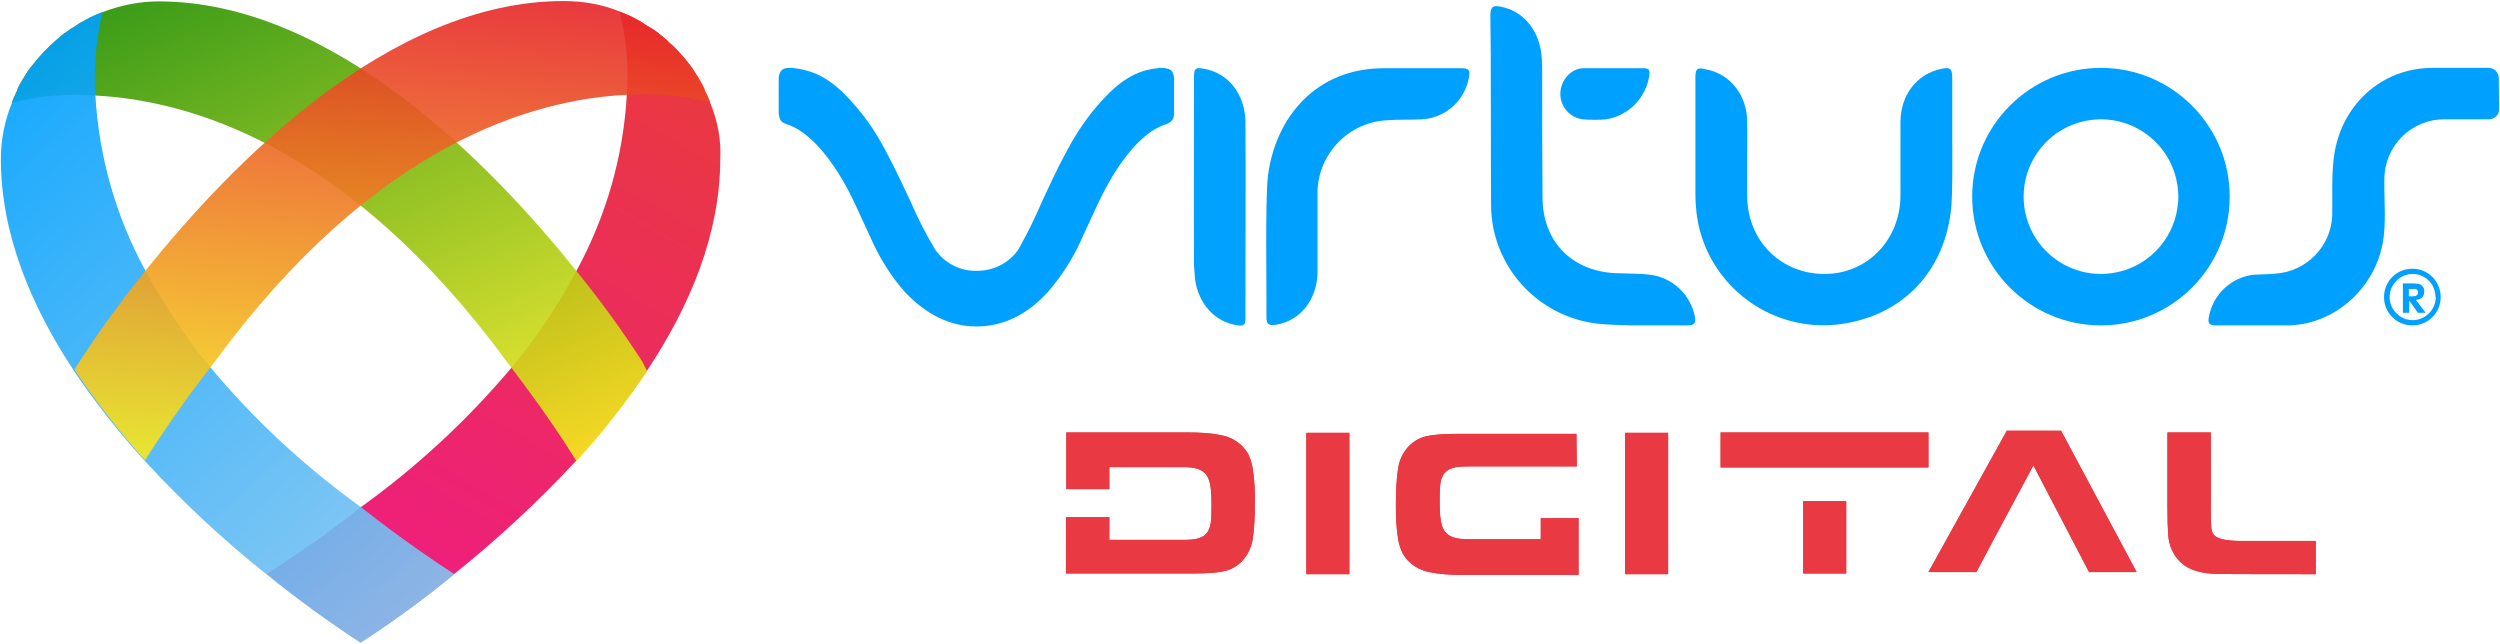 <?xml version="1.0" encoding="UTF-8"?>
<svg id="Layer_1" data-name="Layer 1" xmlns="http://www.w3.org/2000/svg" xmlns:xlink="http://www.w3.org/1999/xlink" viewBox="0 0 714.5 184">
  <defs>
    <style>
      .cls-1 {
        fill: url(#linear-gradient);
      }

      .cls-1, .cls-2, .cls-3, .cls-4, .cls-5, .cls-6, .cls-7, .cls-8 {
        stroke-width: 0px;
      }

      .cls-2, .cls-3 {
        fill: #e93943;
      }

      .cls-3 {
        fill-rule: evenodd;
      }

      .cls-4 {
        fill: #00a2fe;
      }

      .cls-5 {
        fill: url(#linear-gradient-2);
      }

      .cls-6 {
        fill: url(#linear-gradient-3);
      }

      .cls-7 {
        fill: #00a1fe;
      }

      .cls-8 {
        fill: url(#linear-gradient-4);
      }
    </style>
    <linearGradient id="linear-gradient" x1="102.7" y1="718.6" x2="199.8" y2="886.14" gradientTransform="translate(0 902) scale(1 -1)" gradientUnits="userSpaceOnUse">
      <stop offset="0" stop-color="#ee0278" stop-opacity=".9"/>
      <stop offset="1" stop-color="#e72429" stop-opacity=".9"/>
    </linearGradient>
    <linearGradient id="linear-gradient-2" x1="60.64" y1="912.07" x2="128.46" y2="754.57" gradientTransform="translate(0 902) scale(1 -1)" gradientUnits="userSpaceOnUse">
      <stop offset="0" stop-color="#279200" stop-opacity=".9"/>
      <stop offset="1" stop-color="#f8ec1d" stop-opacity=".9"/>
    </linearGradient>
    <linearGradient id="linear-gradient-3" x1="-1.23" y1="874.94" x2="125.85" y2="734.29" gradientTransform="translate(0 902) scale(1 -1)" gradientUnits="userSpaceOnUse">
      <stop offset="0" stop-color="#00a1fe" stop-opacity=".9"/>
      <stop offset="1" stop-color="#83c5f1" stop-opacity=".9"/>
    </linearGradient>
    <linearGradient id="linear-gradient-4" x1="105.46" y1="764.26" x2="118.81" y2="905.71" gradientTransform="translate(0 902) scale(1 -1)" gradientUnits="userSpaceOnUse">
      <stop offset="0" stop-color="#f8ec1d" stop-opacity=".9"/>
      <stop offset="1" stop-color="#e72429" stop-opacity=".9"/>
    </linearGradient>
  </defs>
  <path class="cls-1" d="m202.95,29.3c-.5-1.3-1.1-2.5-1.7-3.7v-.2c-.4-1-1-1.9-1.5-2.8l-.2-.4c-.5-.8-1.1-1.6-1.6-2.5l-.3-.4c-.5-.8-1.2-1.5-1.7-2.2l-.3-.4c-.6-.7-1.3-1.4-1.9-2.1l-.4-.4c-.6-.7-1.3-1.3-2.1-2l-.4-.4c-.6-.6-1.3-1.2-2.1-1.8l-.6-.5c-.6-.5-1.3-1-2-1.4l-1.2-.7c-.5-.4-1-.6-1.5-1-.5-.3-1.3-.8-2-1.1l-.7-.4c-1.2-.6-2.5-1.1-3.7-1.6,2,7.7,2.7,15.7,2.1,23.7-1,17.7-5.9,34.8-14.4,50.4-5.2,9.8-11.4,19-18.5,27.6-12.7,15.1-27.2,28.5-43.2,40,0,0-11.8,9.5-26.8,19,8.6,7,17.5,13.5,26.8,19.6,9.3-6,18.2-12.5,26.8-19.6,12.4-9.9,24.1-20.8,34.9-32.4,7.4-8,14.1-16.7,20.2-25.7,12.2-18.4,20.9-39,20.9-60.5.3-5.5-.8-11-2.9-16.1Z"/>
  <path class="cls-5" d="m183.55,103.3c-5.8-8.9-12-17.5-18.7-25.7h0C140.45,47,95.05.4,45.35.4c-5.5,0-10.9,1.1-16.1,3.1-1.3.5-2.5,1-3.7,1.6l-.7.4c-.7.4-1.3.7-2,1.1-.5.3-1,.6-1.5,1s-.8.4-1.2.7-1.3,1-2,1.4l-.6.5-2.1,1.8-.4.4c-.7.6-1.4,1.3-2.1,2l-.4.4c-.6.7-1.3,1.4-1.9,2.1l-.3.4c-.6.7-1.2,1.5-1.8,2.2-.1.1-.2.3-.3.4-.5.8-1.1,1.6-1.6,2.5l-.2.3c-.5.9-1.1,1.8-1.5,2.8v.2c-.6,1.3-1.2,2.5-1.6,3.7,7.7-2,15.7-2.7,23.7-2.1,26.7,1.3,72.3,14,117.8,76.1,0,0,.5.6,1.4,1.8h0c3,4,10.8,14.2,18.5,26.6,7.4-8,14.1-16.7,20.2-25.7l-1.4-2.8Z"/>
  <path class="cls-6" d="m103.25,145c-16-11.5-30.5-24.9-43.1-40-7.1-8.5-13.3-17.8-18.5-27.5-8.5-15.5-13.4-32.7-14.4-50.4-.5-8,.2-15.9,2.1-23.7-1.3.5-2.5,1-3.7,1.6l-.7.4c-.7.4-1.3.7-2,1.1-.5.3-1,.6-1.5,1s-.8.4-1.2.7c-.4.3-1.3,1-2,1.4l-.6.5-2.1,1.8-.4.4c-.7.6-1.4,1.3-2.1,2l-.4.4c-.6.7-1.3,1.4-1.9,2.1l-.3.4c-.6.7-1.2,1.5-1.8,2.2-.1.1-.2.3-.3.4-.5.8-1.1,1.6-1.6,2.5l-.2.3c-.5.9-1.1,1.8-1.5,2.8v.2c-.6,1.3-1.2,2.5-1.6,3.7C1.35,34.4.25,39.9.25,45.5c0,21.4,8.7,42.1,20.9,60.5,6.1,9.1,12.9,17.7,20.2,25.7,10.8,11.7,22.4,22.6,34.9,32.5,8.6,7,17.5,13.4,26.8,19.5,9.3-6,18.2-12.5,26.8-19.6-14.8-9.6-26.6-19.1-26.6-19.1Z"/>
  <path class="cls-8" d="m201.35,25.6v-.2c-.4-1-1-1.9-1.5-2.8l-.2-.4c-.5-.8-1.1-1.6-1.6-2.5l-.3-.4c-.5-.8-1.2-1.5-1.7-2.2l-.3-.4c-.6-.7-1.3-1.4-1.9-2.1l-.4-.4c-.6-.7-1.3-1.3-2.1-2l-.4-.4c-.6-.6-1.3-1.2-2.1-1.8l-.6-.5c-.6-.5-1.3-1-2-1.4l-1.2-.7c-.5-.4-1-.6-1.5-1-.5-.3-1.3-.8-2-1.1l-.7-.4c-1.2-.6-2.5-1.1-3.7-1.6-5.1-2.1-10.6-3-16.1-3C111.25.3,65.95,46.9,41.55,77.4h0c-6.7,8.2-12.9,16.9-18.7,25.7l-1.6,2.5c6.1,9.1,12.8,17.8,20.2,25.9,7.7-12.1,15.5-22.5,18.6-26.4h0c.9-1.2,1.4-1.8,1.4-1.8C107.05,41.1,152.55,28.3,179.25,27.1c8-.5,15.9.2,23.7,2.1-.4-1.2-1-2.4-1.6-3.6Z"/>
  <g id="Reserved">
    <path class="cls-7" d="m686.75,81h3.2c.6,0,1.2.1,1.8.3.7.4,1.2,1.2,1.1,2,0,.5-.1,1-.4,1.5-.5.6-1.2.9-2,.9l2.8,3.7h-2.2l-2.5-3.5v3.5h-1.8v-8.4h0Zm1.7,1.6v2.1h1.1c1,0,1.5-.4,1.5-1.1,0-.4-.1-.7-.4-.9-.3-.1-.7-.2-1-.1h-1.2Z"/>
    <path class="cls-7" d="m696.95,84.9h-.8c0,3.6-3,6.6-6.6,6.6s-6.6-3-6.6-6.6,3-6.6,6.6-6.6c1.7,0,3.4.7,4.6,1.9,1.2,1.2,1.9,2.9,1.9,4.7h1.5c0-4.5-3.6-8.1-8.1-8.1s-8.1,3.6-8.1,8.1,3.6,8.1,8.1,8.1h0c4.5,0,8.1-3.6,8.1-8.1h-.6Z"/>
  </g>
  <path id="S" class="cls-7" d="m714.25,31.2c0,1.6-1.3,2.9-2.9,2.9h-12.6c-9.5-.1-17.2,7.5-17.3,17v.4c-.1,6.1.6,12.2-.5,18.2-2.6,13.3-14.3,23.3-27.4,23.3h-20.2c-1.7,0-2.4-.4-2.1-2.2,1.1-6.6,6.5-11.7,13.1-12.3,2-.1,4-.1,6-.3,8.8-.6,15.8-7.7,16.2-16.5.1-5.4-.2-10.9.4-16.2,1.7-15.1,13.4-26.1,28.3-26.1h16c1.6,0,2.9,1.3,2.9,2.9l.1,8.9h0Z"/>
  <path class="cls-7" d="m600.45,19.4c-20.3,0-36.8,16.5-36.8,36.8s16.5,36.8,36.8,36.8,36.8-16.5,36.8-36.8-16.5-36.8-36.8-36.8Zm2.9,58.7c-12.1,1.6-23.2-6.9-24.8-19s6.9-23.2,19-24.8c12.1-1.6,23.2,6.9,24.8,19,.3,1.9.3,3.9,0,5.8-1.3,9.9-9.1,17.7-19,19h0Z"/>
  <path id="U" class="cls-7" d="m484.55,22v33.5c0,3.5.4,7.1,1.3,10.5,4.7,17.2,21.1,28.5,38.8,26.8,18.2-1.9,30.7-14.3,32.9-32.4.6-3.8.4-20,.4-20v-18.3c0-2.8-.9-2.9-3.2-2.4-7.2,1.5-11.6,7.8-11.6,15.2v20.9c0,12.7-9.4,22.4-21.5,22.5-12.5.1-22.2-9.3-22.3-22.2-.1-7.1.1-14.3,0-21.4-.1-7.4-4.7-13.6-11.9-14.9-2.3-.6-2.9-.2-2.9,2.2"/>
  <path class="cls-7" d="m482.15,93c2.3,0,2.6-.8,2.2-2.7-1.2-5.8-5.8-10.4-11.6-11.6-2.5-.4-2.9-.4-9.7-.6-12.9,0-22.2-8.3-22.2-21.8-.1-12.2-.1-24.5-.1-36.8,0-1.6-.1-3.2-.3-4.8-1.1-6.5-5.2-11.6-11.6-12.8-2-.4-2.9-.1-2.9,2.5.2,9.2.1,45.4.2,54.3.1,17.3,13.2,31.8,30.4,33.8,2.8.3,6.3.4,9.9.5h15.7Z"/>
  <path class="cls-7" d="m452.55,19.5c-3.5,0-6.5,3.4-6.6,7.1-.1,3.8,2.7,7.1,6.5,7.5,2.2.2,4.4.2,6.6,0,6.3-1,11.3-6,12.3-12.4.3-1.8-.1-2.2-1.8-2.2h-17Z"/>
  <path id="R" class="cls-7" d="m418.05,19.5c2.2.1,2,1.1,1.8,2.5-1.1,6.6-6.6,11.7-13.4,12.1-3.5.2-7.1,0-10.5.3-11.2.8-19.8,10.4-19.4,21.6v22.3c-.3,7.2-4.7,13.3-11.8,14.5-2,.3-2.9,0-2.8-2.3.1-6.2-.4-32.8.4-40,2.1-17.1,13.9-31,33.1-31h22.6Z"/>
  <path id="I" class="cls-4" d="m355.95,91.1c0,1.7-.4,2.1-2.1,1.9-6.8-.9-11.3-6.3-12.3-13.1-.1-1.3-.2-2.6-.3-4-.1-17.9,0-35.9,0-54,0-2.2.4-2.7,2.6-2.3,7.4,1.2,11.9,7.5,12.1,15,.1,9.3,0,46.9,0,56.5Z"/>
  <path class="cls-7" d="m335.15,20.7h0c-.2-.3-.4-.6-.7-.8-.9-.4-1.8-.5-2.8-.5h0c-1.3.1-2.6.3-3.8.6h0c-6.5,1.6-11.3,6.6-15.9,12.2h0c-2.8,3.6-5.3,7.5-7.4,11.6-2.5,4.6-4.8,9.6-6.7,13.7-2,4.7-4.2,9.2-6.7,13.6l-.1.2c-2.7,3.9-7.1,6.1-11.8,6.1h-.2c-4.7.1-9.1-2.2-11.8-6.1l-.1-.2c-2.6-4.3-4.9-8.8-6.9-13.5-1.9-4.1-4.3-9.1-6.7-13.7-2.1-4.1-4.5-8-7.4-11.6h0c-4.6-5.7-9.4-10.6-15.9-12.2h-.1c-1.3-.4-2.7-.6-4.1-.7-.5,0-1,0-1.5.1h0c-.7.1-1.3.6-1.6,1.2-.3.7-.5,1.5-.4,2.3v9.2c0,.7.2,1.4.5,2.1.3.5.9.9,1.5,1.1h0c6.3,1.9,11.6,8.6,15.2,14.3l.1.2c3.6,5.7,6,11.8,8.9,17.9,2.5,5.7,5.8,11.1,10,15.8h0c5.9,6.2,12.7,9.7,20.3,9.7h0c7.7,0,14.5-3.4,20.3-9.7h0c4.1-4.7,7.5-10,10-15.8,2.9-6.1,5.3-12.1,8.9-17.9l.1-.2c3.6-5.7,8.8-12.4,15.2-14.3.6-.2,1.1-.6,1.5-1.1.4-.6.5-1.3.5-2.1v-9.2c.1-.8-.1-1.6-.4-2.3Z"/>
  <g>
    <path class="cls-3" d="m317.05,154.3h20.6c2.4,0,4-.1,5-.5,2-.6,3.1-2.1,3.4-4.5.2-1.3.2-3.2.2-5.5,0-2.8-.2-5.1-.7-6.5-.5-1.7-1.7-2.8-3.3-3.3-1.1-.4-2.6-.5-4.5-.5h-20.7v6.3h-12.3v-16.2h34.8c3.6,0,6.6.2,9,.7,3.7.6,6.4,2.5,8.1,5.3.7,1.4,1.3,3.2,1.5,5.2.4,2.6.5,5.6.5,8.9,0,4.1-.2,7.5-.6,10.2-.4,2.6-1.4,4.7-3.2,6.6-1.4,1.4-3.2,2.4-5.3,2.8-1.9.4-4.7.6-8.4.6h-36.5v-16.1h12.4v6.5Z"/>
    <rect class="cls-2" x="373.35" y="123.7" width="12.3" height="40.4"/>
    <path class="cls-2" d="m450.65,133.3h-30.6c-2.4,0-4,.1-5,.5-2,.6-3.1,2.1-3.4,4.5-.2,1.3-.2,3.2-.2,5.5,0,2.8.2,5.1.7,6.5.5,1.7,1.7,2.8,3.3,3.3,1.1.4,2.6.5,4.5.5h20.4v-6h10.8v16.2h-33.1c-3.6,0-6.6-.2-9-.7-3.7-.6-6.4-2.5-8.1-5.3-.7-1.4-1.3-3.2-1.5-5.2-.4-2.6-.5-5.6-.5-8.9,0-4.1.2-7.5.6-10.2.4-2.6,1.4-4.7,3.2-6.6,1.4-1.4,3.2-2.4,5.3-2.8,1.9-.4,4.7-.6,8.4-.6h34.1l.1,9.3h0Z"/>
    <path class="cls-3" d="m661.95,154.6h-21.7c-4,0-6.5-.6-7.5-1.7-.5-.6-.8-1.5-.8-2.8,0-.6-.1-1.7-.1-3.3v-23.2h-12.4v20.7c0,4,.1,6.8.2,8.3.2,3.4,1.5,6.2,3.7,8.2,2,1.9,5.2,3,9.5,3.2,1.1.1,24.9.1,29,.1v-9.5h.1Z"/>
    <polygon class="cls-2" points="589.05 123.1 610.65 163.5 597.05 163.5 581.15 133 570.15 153.5 564.85 163.5 556.95 163.5 551.15 163.5 573.55 123.1 589.05 123.1"/>
    <path class="cls-2" d="m514.25,133.6h-22.5v-10h59.4v10h-36.9Zm1.1,30.3v-20.7h12.3v20.7h-12.3Z"/>
    <rect class="cls-2" x="464.45" y="123.7" width="12.3" height="40.4"/>
  </g>
  <g>
    <path class="cls-3" d="m317.05,154.3h20.6c2.4,0,4-.1,5-.5,2-.6,3.1-2.1,3.4-4.5.2-1.3.2-3.2.2-5.5,0-2.8-.2-5.1-.7-6.5-.5-1.7-1.7-2.8-3.3-3.3-1.1-.4-2.6-.5-4.5-.5h-20.7v6.3h-12.3v-16.2h34.8c3.6,0,6.6.2,9,.7,3.7.6,6.4,2.5,8.1,5.3.7,1.4,1.3,3.2,1.5,5.2.4,2.6.5,5.6.5,8.9,0,4.1-.2,7.5-.6,10.2-.4,2.6-1.4,4.7-3.2,6.6-1.4,1.4-3.2,2.4-5.3,2.8-1.9.4-4.7.6-8.4.6h-36.5v-16.1h12.4v6.5Z"/>
    <rect class="cls-2" x="373.35" y="123.7" width="12.3" height="40.4"/>
    <path class="cls-2" d="m450.65,133.3h-30.6c-2.4,0-4,.1-5,.5-2,.6-3.1,2.1-3.4,4.5-.2,1.3-.2,3.2-.2,5.5,0,2.8.2,5.1.7,6.5.5,1.7,1.7,2.8,3.3,3.3,1.1.4,2.6.5,4.5.5h20.4v-6h10.8v16.2h-33.1c-3.6,0-6.6-.2-9-.7-3.7-.6-6.4-2.5-8.1-5.3-.7-1.4-1.3-3.2-1.5-5.2-.4-2.6-.5-5.6-.5-8.9,0-4.1.2-7.5.6-10.2.4-2.6,1.4-4.7,3.2-6.6,1.4-1.4,3.2-2.4,5.3-2.8,1.9-.4,4.7-.6,8.4-.6h34.1l.1,9.3h0Z"/>
    <path class="cls-3" d="m661.95,154.6h-21.7c-4,0-6.5-.6-7.5-1.7-.5-.6-.8-1.5-.8-2.8,0-.6-.1-1.7-.1-3.3v-23.2h-12.4v20.7c0,4,.1,6.8.2,8.3.2,3.4,1.5,6.2,3.7,8.2,2,1.9,5.2,3,9.5,3.2,1.1.1,24.9.1,29,.1v-9.5h.1Z"/>
    <polygon class="cls-2" points="589.05 123.1 610.65 163.5 597.05 163.5 581.15 133 570.15 153.5 564.85 163.5 556.95 163.5 551.15 163.5 573.55 123.1 589.05 123.1"/>
    <path class="cls-2" d="m514.25,133.6h-22.5v-10h59.4v10h-36.9Zm1.1,30.3v-20.7h12.3v20.7h-12.3Z"/>
    <rect class="cls-2" x="464.45" y="123.7" width="12.3" height="40.4"/>
  </g>
</svg>